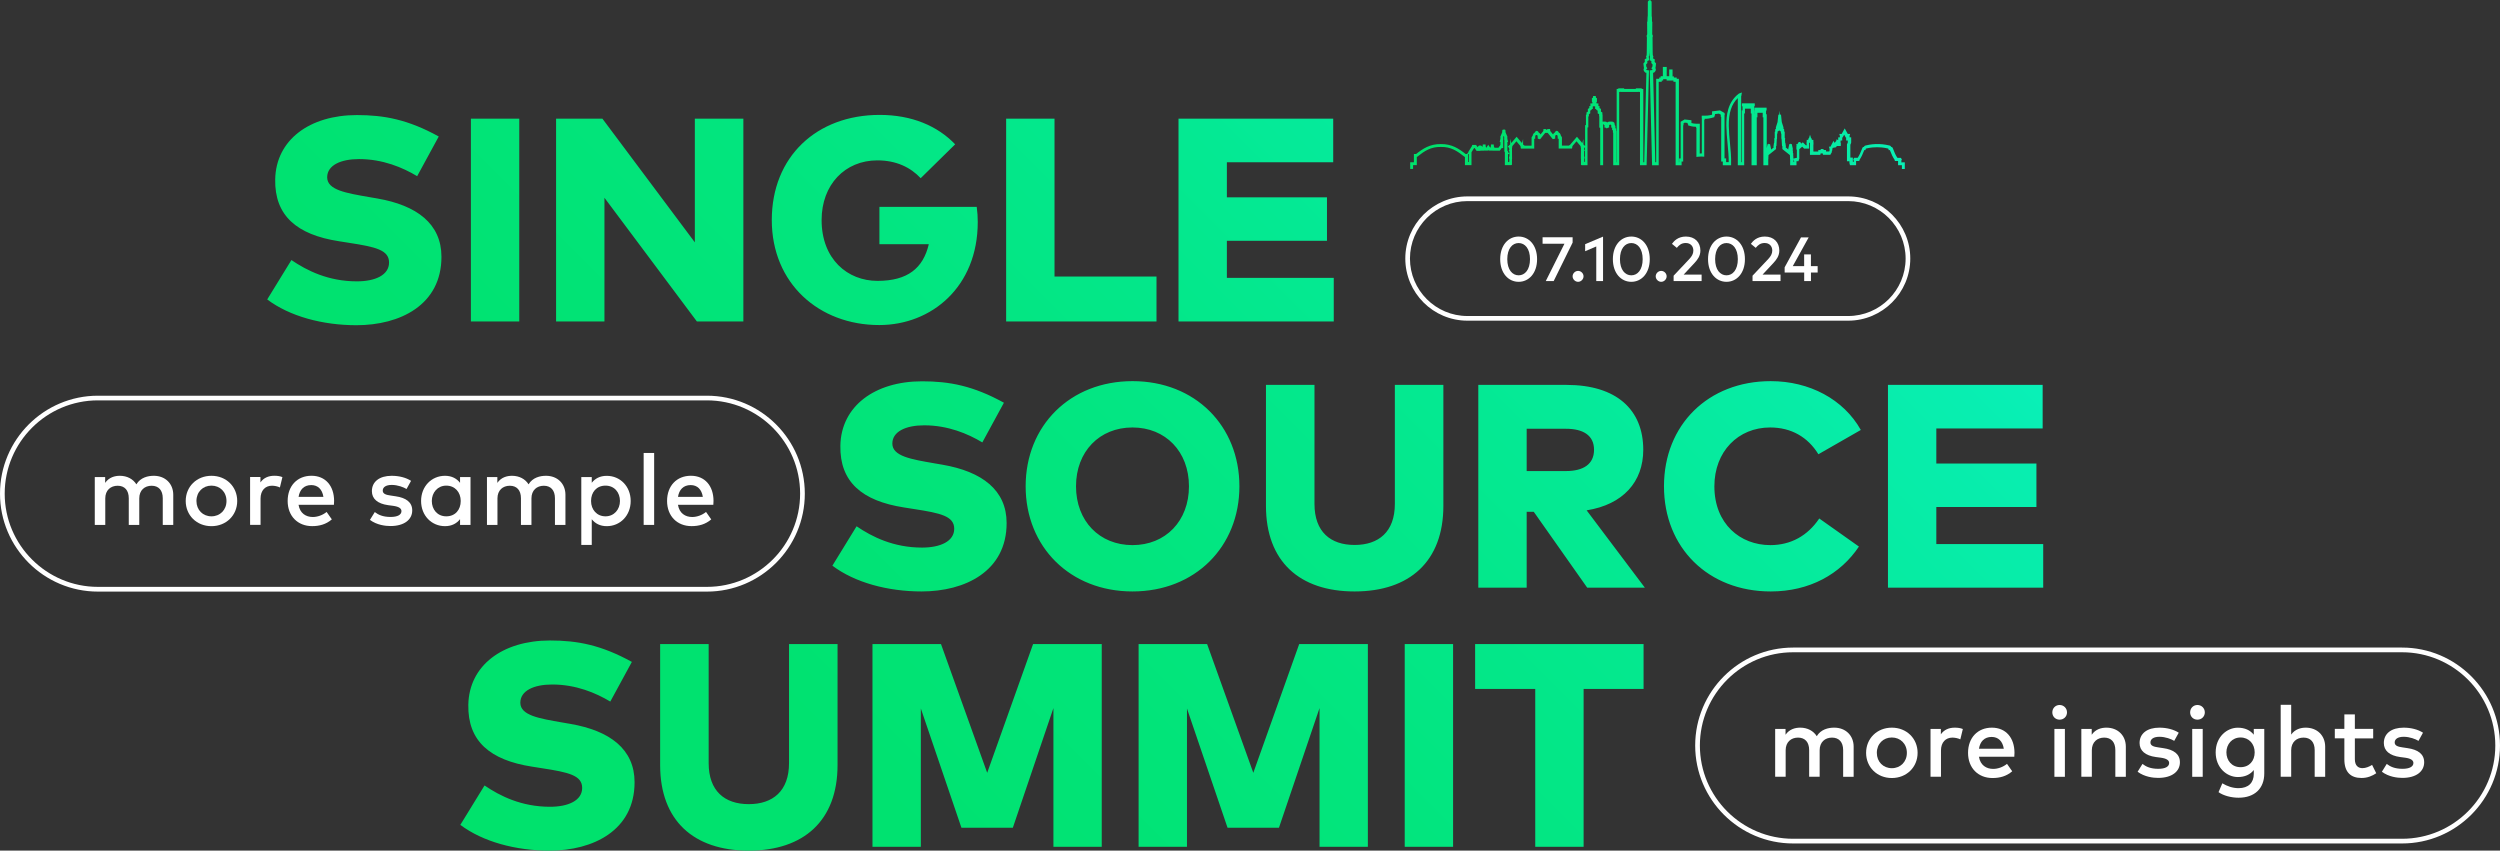 <svg xmlns="http://www.w3.org/2000/svg" xmlns:xlink="http://www.w3.org/1999/xlink" id="Layer_2" viewBox="0 0 638.35 217.19"><rect x="0" y="0" width="638.35" height="217.19" fill="#333333" stroke="none"/><defs><style>.cls-1{fill:url(#New_Gradient_Swatch_copy_2-2);}.cls-1,.cls-2,.cls-3{stroke-width:0px;}.cls-2{fill:url(#New_Gradient_Swatch_copy_2);}.cls-3{fill:#fff;}</style><linearGradient id="New_Gradient_Swatch_copy_2" x1="148.88" y1="241.94" x2="407.05" y2="-16.24" gradientUnits="userSpaceOnUse"><stop offset="0" stop-color="#00e26c"></stop><stop offset=".22" stop-color="#00e270"></stop><stop offset=".46" stop-color="#02e57d"></stop><stop offset=".7" stop-color="#04e992"></stop><stop offset=".95" stop-color="#08eeb0"></stop><stop offset="1" stop-color="#09f0b8"></stop></linearGradient><linearGradient id="New_Gradient_Swatch_copy_2-2" x1="360.13" y1="21.53" x2="486.48" y2="21.53" xlink:href="#New_Gradient_Swatch_copy_2"></linearGradient></defs><g id="Layer_1-2"><path class="cls-3" d="M613.34,215.37h-155.48c-13.79,0-25.01-11.22-25.01-25.01s11.22-25.01,25.01-25.01h155.48c13.79,0,25.01,11.22,25.01,25.01s-11.22,25.01-25.01,25.01ZM457.86,166.55c-13.13,0-23.81,10.68-23.81,23.81s10.68,23.81,23.81,23.81h155.48c13.13,0,23.81-10.68,23.81-23.81s-10.68-23.81-23.81-23.81h-155.48Z"></path><path class="cls-3" d="M473.31,190.66v7.68h-2.68v-6.8c0-2.05-1.06-3.2-2.84-3.2s-3.16,1.14-3.16,3.23v6.77h-2.68v-6.8c0-2.05-1.06-3.2-2.84-3.2s-3.16,1.14-3.16,3.23v6.77h-2.68v-12.22h2.65v1.49c.98-1.44,2.5-1.81,3.75-1.81,1.86,0,3.38.83,4.22,2.18,1.06-1.75,2.95-2.18,4.46-2.18,2.91,0,4.96,2,4.96,4.86Z"></path><path class="cls-3" d="M489.64,192.23c0,3.66-2.81,6.43-6.58,6.43s-6.57-2.77-6.57-6.43,2.79-6.43,6.57-6.43,6.58,2.77,6.58,6.43ZM479.23,192.23c0,2.31,1.65,3.92,3.83,3.92s3.84-1.61,3.84-3.92-1.66-3.92-3.84-3.92-3.83,1.61-3.83,3.92Z"></path><path class="cls-3" d="M501.19,186.15l-.64,2.64c-.56-.29-1.38-.45-2.03-.45-1.7,0-2.91,1.2-2.91,3.28v6.72h-2.67v-12.22h2.64v1.38c.8-1.16,2.05-1.7,3.55-1.7.82,0,1.44.1,2.05.34Z"></path><path class="cls-3" d="M514.38,192.22c0,.34-.03.69-.05,1h-9.03c.36,2.19,1.9,3.11,3.64,3.11,1.22,0,2.53-.48,3.53-1.29l1.33,1.9c-1.49,1.28-3.18,1.72-5.03,1.72-3.66,0-6.25-2.55-6.25-6.43s2.49-6.43,6.08-6.43,5.77,2.6,5.78,6.42ZM505.31,191.18h6.34c-.29-1.9-1.4-3.01-3.1-3.01-1.9,0-2.96,1.22-3.24,3.01Z"></path><path class="cls-3" d="M527.79,181.9c0,1.06-.83,1.86-1.89,1.86s-1.86-.8-1.86-1.86.8-1.89,1.86-1.89,1.89.83,1.89,1.89ZM527.25,198.34h-2.68v-12.22h2.68v12.22Z"></path><path class="cls-3" d="M542.81,190.66v7.68h-2.68v-6.8c0-2.05-1.06-3.2-2.84-3.2s-3.16,1.14-3.16,3.23v6.77h-2.68v-12.22h2.65v1.49c.98-1.44,2.5-1.81,3.75-1.81,2.91,0,4.96,2,4.96,4.86Z"></path><path class="cls-3" d="M555.18,189.18c-.74-.46-2.26-1.05-3.78-1.05s-2.31.59-2.31,1.45.89,1.1,2.02,1.26l1.26.19c2.67.38,4.25,1.52,4.25,3.61,0,2.35-2.04,3.99-5.56,3.99-1.26,0-3.46-.24-5.24-1.57l1.24-2c.88.68,2.04,1.25,4.03,1.25,1.82,0,2.78-.57,2.78-1.49,0-.69-.66-1.15-2.12-1.35l-1.28-.17c-2.7-.37-4.15-1.62-4.15-3.58,0-2.42,1.94-3.92,5.05-3.92,1.91,0,3.69.47,4.95,1.29l-1.15,2.08Z"></path><path class="cls-3" d="M562.98,181.9c0,1.06-.83,1.86-1.89,1.86s-1.86-.8-1.86-1.86.8-1.89,1.86-1.89,1.89.83,1.89,1.89ZM562.44,198.34h-2.68v-12.22h2.68v12.22Z"></path><path class="cls-3" d="M575.48,187.59v-1.47h2.68v11.37c0,3.84-2.47,6.2-6.56,6.2-1.82,0-3.83-.5-5.12-1.42l.97-2.26c1.24.75,2.65,1.24,4.15,1.24,2.5,0,3.88-1.38,3.88-3.65v-.98c-.92,1.17-2.3,1.79-4.07,1.79-2.79,0-5.66-2.35-5.66-6.3s2.87-6.3,5.66-6.3c1.77,0,3.15.63,4.07,1.79ZM568.49,192.1c0,2.05,1.35,3.79,3.61,3.79s3.61-1.65,3.61-3.79-1.45-3.79-3.61-3.79-3.61,1.72-3.61,3.79Z"></path><path class="cls-3" d="M585.03,187.57c.98-1.4,2.49-1.77,3.72-1.77,2.91,0,4.96,2,4.96,4.86v7.68h-2.68v-6.8c0-2.05-1.06-3.2-2.84-3.2s-3.16,1.14-3.16,3.23v6.77h-2.68v-18.37h2.68v7.6Z"></path><path class="cls-3" d="M605.97,188.54h-4.68v5.32c0,1.65.87,2.28,1.94,2.28.83,0,1.73-.37,2.46-.83l1.06,2.13c-.98.66-2.22,1.21-3.75,1.21-2.77,0-4.39-1.49-4.39-4.75v-5.37h-2.44v-2.42h2.44v-3.7h2.68v3.7h4.68v2.42Z"></path><path class="cls-3" d="M617.55,189.18c-.74-.46-2.26-1.05-3.78-1.05s-2.31.59-2.31,1.45.89,1.1,2.02,1.26l1.26.19c2.67.38,4.25,1.52,4.25,3.61,0,2.35-2.04,3.99-5.56,3.99-1.26,0-3.46-.24-5.24-1.57l1.24-2c.88.68,2.04,1.25,4.03,1.25,1.82,0,2.78-.57,2.78-1.49,0-.69-.66-1.15-2.12-1.35l-1.28-.17c-2.7-.37-4.15-1.62-4.15-3.58,0-2.42,1.94-3.92,5.05-3.92,1.91,0,3.69.47,4.95,1.29l-1.15,2.08Z"></path><path class="cls-2" d="M106.51,44.98c-3.7-2.22-8.77-4.36-14.83-4.36-4.7,0-8.14,1.59-8.14,4.66,0,3.25,4.92,4.03,10.65,5.03l2.15.37c10.06,1.74,16.38,6.44,16.38,14.9,0,12.32-10.61,17.46-21.71,17.46-8.62,0-17.05-2.26-22.78-6.58l6.18-10.06c3.96,2.7,9.43,5.44,16.72,5.44,4.66,0,8.21-1.59,8.21-4.81s-3.48-3.99-10.24-5.03l-2.59-.41c-10.65-1.66-16.42-6.47-16.24-15.79.18-10.06,8.77-16.42,20.86-16.42,6.99,0,13.06,1.15,20.9,5.47l-5.51,10.13ZM132.59,82.08h-12.35V30.3h12.35v51.78ZM189.81,82.08h-11.87l-23.6-31.58v31.58h-12.35V30.3h11.83l23.6,31.58v-31.58h12.39v51.78ZM243.89,36.85l-8.8,8.65c-2.59-2.77-6.25-4.55-11.06-4.55-8.28,0-14.24,6.21-14.24,15.24,0,9.95,6.58,15.53,14.28,15.53s11.65-3.25,13.09-9.36h-12.61v-9.54h24.85c.19,1.37.26,2.63.26,3.88,0,16.57-11.83,26.3-25.15,26.3-15.42,0-27.44-10.65-27.44-26.81s11.43-26.85,27.55-26.85c8.21,0,14.76,2.81,19.27,7.51ZM295.3,82.08h-38.39V30.3h12.35v40.31h26.04v11.47ZM340.57,82.08h-39.65V30.3h39.5v11.13h-27.15v8.95h25.56v11.1h-25.56v9.47h27.29v11.13ZM155.83,179.14c-3.7-2.22-8.76-4.36-14.83-4.36-4.7,0-8.14,1.59-8.14,4.66,0,3.25,4.92,4.03,10.65,5.03l2.14.37c10.06,1.74,16.38,6.44,16.38,14.9,0,12.32-10.61,17.46-21.71,17.46-8.62,0-17.05-2.26-22.78-6.58l6.18-10.06c3.96,2.7,9.43,5.44,16.72,5.44,4.66,0,8.21-1.59,8.21-4.81s-3.48-3.99-10.24-5.03l-2.59-.41c-10.65-1.66-16.42-6.47-16.24-15.79.19-10.06,8.76-16.42,20.86-16.42,6.99,0,13.06,1.15,20.9,5.47l-5.51,10.13ZM213.86,195.34c0,14.16-8.58,21.86-22.67,21.86s-22.63-7.69-22.63-21.86v-30.88h12.39v30.4c0,7.1,4.07,10.47,10.24,10.47s10.28-3.37,10.28-10.47v-30.4h12.39v30.88ZM281.33,216.23h-12.35v-35.43l-10.36,30.55h-13.13l-10.36-30.44v35.32h-12.35v-51.78h17.49l11.8,32.88,11.72-32.88h17.53v51.78ZM349.28,216.23h-12.35v-35.43l-10.36,30.55h-13.13l-10.36-30.44v35.32h-12.35v-51.78h17.49l11.8,32.88,11.72-32.88h17.53v51.78ZM371.03,216.23h-12.35v-51.78h12.35v51.78ZM419.67,175.92h-15.31v40.31h-12.35v-40.31h-15.35v-11.46h43.01v11.46ZM250.82,112.96c-3.7-2.22-8.77-4.36-14.83-4.36-4.7,0-8.14,1.59-8.14,4.66,0,3.25,4.92,4.03,10.65,5.03l2.15.37c10.06,1.74,16.38,6.44,16.38,14.9,0,12.32-10.61,17.46-21.71,17.46-8.62,0-17.05-2.26-22.78-6.58l6.18-10.06c3.96,2.7,9.43,5.44,16.72,5.44,4.66,0,8.21-1.59,8.21-4.81s-3.48-3.99-10.24-5.03l-2.59-.41c-10.65-1.66-16.42-6.47-16.24-15.79.19-10.06,8.77-16.42,20.86-16.42,6.99,0,13.06,1.15,20.9,5.47l-5.51,10.13ZM316.47,124.17c0,15.46-11.32,26.85-27.29,26.85s-27.29-11.39-27.29-26.85,11.32-26.85,27.29-26.85,27.29,11.39,27.29,26.85ZM274.75,124.17c0,8.88,5.99,15.02,14.42,15.02s14.42-6.14,14.42-15.02-5.99-15.02-14.42-15.02-14.42,6.14-14.42,15.02ZM368.55,129.16c0,14.16-8.58,21.86-22.67,21.86s-22.63-7.69-22.63-21.86v-30.88h12.39v30.4c0,7.1,4.07,10.47,10.24,10.47s10.28-3.37,10.28-10.47v-30.4h12.39v30.88ZM399.99,98.28c12.8,0,19.6,6.36,19.6,16.57,0,8.21-5.18,13.98-14.46,15.46l14.87,19.75h-14.72l-13.65-19.38h-1.81v19.38h-12.35v-51.78h22.52ZM389.82,109.48v10.8h10.02c4.44,0,7.18-1.74,7.18-5.44s-2.81-5.36-7.18-5.36h-10.02ZM475.15,109.78l-10.84,6.21c-2.7-4.4-6.95-6.84-12.32-6.84-8.17,0-14.24,6.14-14.24,15.02,0,9.62,6.62,15.02,14.28,15.02,5.25,0,9.54-2.4,12.5-6.8l10.13,7.17c-4.73,7.06-12.61,11.46-22.52,11.46-15.98,0-27.26-11.17-27.26-26.85s11.28-26.85,27.26-26.85c9.87,0,18.6,4.62,23,12.46ZM521.72,150.06h-39.65v-51.78h39.5v11.13h-27.15v8.95h25.56v11.1h-25.56v9.47h27.29v11.13Z"></path><path class="cls-3" d="M180.49,151.06H25.01c-13.79,0-25.01-11.22-25.01-25.01s11.22-25.01,25.01-25.01h155.48c13.79,0,25.01,11.22,25.01,25.01s-11.22,25.01-25.01,25.01ZM25.01,102.23c-13.13,0-23.81,10.68-23.81,23.81s10.68,23.81,23.81,23.81h155.48c13.13,0,23.81-10.68,23.81-23.81s-10.68-23.81-23.81-23.81H25.01Z"></path><path class="cls-3" d="M44.24,126.35v7.68h-2.68v-6.8c0-2.05-1.06-3.2-2.84-3.2s-3.16,1.14-3.16,3.23v6.77h-2.68v-6.8c0-2.05-1.06-3.2-2.84-3.2s-3.16,1.14-3.16,3.23v6.77h-2.68v-12.22h2.65v1.49c.98-1.44,2.5-1.81,3.75-1.81,1.86,0,3.38.83,4.22,2.18,1.06-1.75,2.95-2.18,4.46-2.18,2.91,0,4.96,2,4.96,4.86Z"></path><path class="cls-3" d="M60.57,127.92c0,3.66-2.81,6.43-6.58,6.43s-6.57-2.77-6.57-6.43,2.79-6.43,6.57-6.43,6.58,2.77,6.58,6.43ZM50.16,127.92c0,2.31,1.65,3.92,3.83,3.92s3.84-1.61,3.84-3.92-1.66-3.92-3.84-3.92-3.83,1.61-3.83,3.92Z"></path><path class="cls-3" d="M72.11,121.83l-.64,2.64c-.56-.29-1.38-.45-2.03-.45-1.7,0-2.91,1.2-2.91,3.28v6.72h-2.67v-12.22h2.64v1.38c.8-1.16,2.05-1.7,3.55-1.7.82,0,1.44.1,2.05.34Z"></path><path class="cls-3" d="M85.31,127.9c0,.34-.03.69-.05,1h-9.03c.36,2.19,1.9,3.11,3.64,3.11,1.22,0,2.53-.48,3.53-1.29l1.33,1.9c-1.49,1.28-3.18,1.72-5.03,1.72-3.66,0-6.25-2.55-6.25-6.43s2.49-6.43,6.08-6.43,5.77,2.6,5.78,6.42ZM76.24,126.87h6.34c-.29-1.9-1.4-3.01-3.1-3.01-1.9,0-2.96,1.22-3.24,3.01Z"></path><path class="cls-3" d="M103.82,124.87c-.74-.46-2.26-1.05-3.78-1.05s-2.31.59-2.31,1.45.89,1.1,2.02,1.26l1.26.19c2.67.38,4.25,1.52,4.25,3.61,0,2.35-2.04,3.99-5.56,3.99-1.26,0-3.46-.24-5.24-1.57l1.24-2c.88.68,2.04,1.25,4.03,1.25,1.82,0,2.78-.57,2.78-1.49,0-.69-.66-1.15-2.12-1.35l-1.28-.17c-2.7-.37-4.15-1.62-4.15-3.58,0-2.42,1.94-3.92,5.05-3.92,1.91,0,3.69.47,4.95,1.29l-1.15,2.08Z"></path><path class="cls-3" d="M120.14,134.03h-2.67v-1.47c-.84,1.08-2.1,1.79-3.84,1.79-3.42,0-6.11-2.69-6.11-6.43s2.69-6.43,6.11-6.43c1.73,0,3,.71,3.84,1.8v-1.48h2.67v12.22ZM110.26,127.92c0,2.14,1.39,3.92,3.69,3.92s3.69-1.68,3.69-3.92-1.48-3.92-3.69-3.92-3.69,1.77-3.69,3.92Z"></path><path class="cls-3" d="M144.38,126.35v7.68h-2.68v-6.8c0-2.05-1.06-3.2-2.84-3.2s-3.16,1.14-3.16,3.23v6.77h-2.68v-6.8c0-2.05-1.06-3.2-2.84-3.2s-3.16,1.14-3.16,3.23v6.77h-2.68v-12.22h2.65v1.49c.98-1.44,2.5-1.81,3.75-1.81,1.86,0,3.38.83,4.22,2.18,1.06-1.75,2.95-2.18,4.46-2.18,2.91,0,4.96,2,4.96,4.86Z"></path><path class="cls-3" d="M161.04,127.92c0,3.74-2.69,6.43-6.11,6.43-1.73,0-2.98-.7-3.83-1.77v6.56h-2.67v-17.32h2.67v1.45c.84-1.07,2.09-1.77,3.83-1.77,3.42,0,6.11,2.69,6.11,6.43ZM150.92,127.92c0,2.23,1.48,3.92,3.69,3.92s3.69-1.77,3.69-3.92-1.39-3.92-3.69-3.92-3.69,1.68-3.69,3.92Z"></path><path class="cls-3" d="M167.03,134.03h-2.68v-18.37h2.68v18.37Z"></path><path class="cls-3" d="M182.19,127.9c0,.34-.03.69-.05,1h-9.03c.36,2.19,1.9,3.11,3.64,3.11,1.22,0,2.53-.48,3.53-1.29l1.33,1.9c-1.49,1.28-3.18,1.72-5.03,1.72-3.66,0-6.25-2.55-6.25-6.43s2.49-6.43,6.08-6.43,5.77,2.6,5.78,6.42ZM173.12,126.87h6.34c-.29-1.9-1.4-3.01-3.1-3.01-1.9,0-2.96,1.22-3.24,3.01Z"></path><path class="cls-3" d="M392.48,66.18c0,3.61-2.12,5.78-4.71,5.78s-4.71-2.17-4.71-5.78,2.11-5.78,4.71-5.78,4.71,2.16,4.71,5.78ZM384.87,66.18c0,2.7,1.3,4.12,2.9,4.12s2.9-1.42,2.9-4.12-1.29-4.12-2.9-4.12-2.9,1.42-2.9,4.12Z"></path><path class="cls-3" d="M401.55,61.95l-4.83,9.81h-2.02l4.77-9.53h-5.59v-1.64h7.67v1.36Z"></path><path class="cls-3" d="M404.34,70.56c0,.75-.65,1.4-1.39,1.4s-1.4-.65-1.4-1.4.65-1.39,1.4-1.39,1.39.64,1.39,1.39Z"></path><path class="cls-3" d="M409.32,71.76h-1.73v-8.83l-2.84,1.22v-1.8l4.57-1.93v11.34Z"></path><path class="cls-3" d="M421.25,66.18c0,3.61-2.12,5.78-4.71,5.78s-4.71-2.17-4.71-5.78,2.11-5.78,4.71-5.78,4.71,2.16,4.71,5.78ZM413.64,66.18c0,2.7,1.3,4.12,2.9,4.12s2.9-1.42,2.9-4.12-1.29-4.12-2.9-4.12-2.9,1.42-2.9,4.12Z"></path><path class="cls-3" d="M425.56,70.56c0,.75-.65,1.4-1.39,1.4s-1.4-.65-1.4-1.4.65-1.39,1.4-1.39,1.39.64,1.39,1.39Z"></path><path class="cls-3" d="M426.91,62.27c.53-.73,1.55-1.87,3.57-1.87,2.31,0,3.7,1.49,3.7,3.59,0,1.4-.8,2.39-1.48,3.13l-2.8,3h4.59v1.64h-7.15v-1.36l4.04-4.29c.62-.67,1-1.33,1-2.13,0-1.12-.73-1.93-1.94-1.93-1.13,0-1.73.57-2.28,1.24l-1.24-1.02Z"></path><path class="cls-3" d="M445.55,66.18c0,3.61-2.12,5.78-4.71,5.78s-4.71-2.17-4.71-5.78,2.11-5.78,4.71-5.78,4.71,2.16,4.71,5.78ZM437.94,66.18c0,2.7,1.3,4.12,2.9,4.12s2.9-1.42,2.9-4.12-1.29-4.12-2.9-4.12-2.9,1.42-2.9,4.12Z"></path><path class="cls-3" d="M447.06,62.27c.53-.73,1.55-1.87,3.57-1.87,2.31,0,3.7,1.49,3.7,3.59,0,1.4-.8,2.39-1.48,3.13l-2.8,3h4.59v1.64h-7.15v-1.36l4.04-4.29c.62-.67,1-1.33,1-2.13,0-1.12-.73-1.93-1.94-1.93-1.13,0-1.73.57-2.28,1.24l-1.24-1.02Z"></path><path class="cls-3" d="M462.41,67.95h1.71v1.64h-1.71v2.17h-1.73v-2.17h-4.99v-1.33l4.18-7.65h1.96l-4.06,7.34h2.9v-3h1.73v3Z"></path><path class="cls-3" d="M471.91,81.88h-97.22c-8.75,0-15.86-7.12-15.86-15.87s7.12-15.86,15.86-15.86h97.22c8.75,0,15.86,7.12,15.86,15.86s-7.12,15.87-15.86,15.87ZM374.69,51.35c-8.09,0-14.67,6.58-14.67,14.67s6.58,14.67,14.67,14.67h97.22c8.09,0,14.67-6.58,14.67-14.67s-6.58-14.67-14.67-14.67h-97.22Z"></path><path class="cls-1" d="M485.5,41.38v-.44l.12-.21-.24-.42h-.89c-.4-.56-.82-1.46-1.21-2.54l-.06-.1c-.04-.06-.09-.09-.14-.11-.03-.02-.06-.02-.07-.02h-.05s-.03-.02-.05-.02c0,0-.01-.02-.02-.03-.03-.05-.07-.1-.11-.15-.03-.03-.05-.06-.09-.09-.03-.02-.09-.07-.2-.09-1.34-.33-2.35-.38-3.08-.38s-1.74.04-3.08.38c-.11.01-.17.07-.2.09-.04.03-.07.06-.09.09-.04.04-.07.1-.11.15,0,0-.01.02-.02.03-.02,0-.04,0-.05,0-.02,0-.04,0-.05,0l-.06.02c-.06.02-.11.06-.15.11l-.05.07v.04c-.4,1.07-.82,1.97-1.22,2.54h-.89l-.24.42.12.21v.44h-.12v-.05l-.1-.06v-1.02h-.63v-3.31l.09-.15.12-.38v-1.34s-.41,0-.41,0v-.37l.14-.49h-.6l-.78-1.41-.78,1.41h-.6l.14.49v.37h-.42v.69l-.47-.16-.03.46h-.11v.14h-.13v.13h-.11v.12h-.11l-.24-.48-.78,1.49h-.39l.17.62-.02.02v.44l-.08.14h-.81v-.37h-.62l-.03-.26h-.7l-.03.28h-.6v.37h-1.25v-1.79l.03-.03v-.39l-.03-.25v-.51h-.32l-.11-.1v-.29h-.14l-.29-.93-.28.93h-.14v.29l-.11.1h-.32v.51h-.03v.63l.05.05v.18h-.25l-.76-.76-.41.35s0,0,0,0c-.02-.05-.04-.11-.06-.15-.01-.03-.02-.05-.04-.07,0-.01-.02-.03-.03-.04l-.05-.06c-.13-.14-.38-.13-.5-.02-.03.02-.04.04-.05.05l-.03.05s-.02.04-.04.07c-.02.04-.05.09-.08.14l-.08.16h-.31l.1.38h-.06v.8c0,.14.06.24.12.31v1.97l-.03.05h-.14l-.71.18-.02-.13v-.42l-.03-.22v-.59l-.08-.07v-.57s-.05-.05-.05-.05v-.3l.04-.1-.28-1.27h-.26l-.05-.22-.05.22h-.26l-.28,1.27.03.07v.06s-.68-.55-.68-.55v-.12l.06-.06-.14-.96h-.05l-.05-.81c.02-.06.03-.12.04-.17l.04-.03-.06-.13s-.02-.05-.04-.08c0-.02-.03-.06-.05-.1v-1.54s-.14-.05-.14-.05v-.56l-.2-.2v-.09s0-.03.01-.04c.02-.05.03-.11,0-.21l-.42-1.31-.2-1.89h-.22l-.12-.99-.1.99h-.24l-.2,1.89-.42,1.32c-.03.1-.01.16,0,.2,0,.02,0,.03.02.06v.09l-.2.2v.56l-.12.05v1.54s-.05.08-.06.1h0s-.03.05-.04.08l-.07.14.04.03s.01.1.04.16l-.05.81h-.05l-.14.97.06.06v.12l-.69.55.04-.13-.28-1.27h-.26l-.05-.22-.05.22h-.26l-.22,1.01v-8.65h-.17v-.94h.14v-.74h-3.11v.7h-.07v-1.06h.15v-.75h-3.28v.75h.15v1.06h-.19v13.22h-.15v-16.86l.05-.08.13-.86-.73.27-.08.05c-2.85,2.2-3.18,5.53-3.15,8.19.02,1.46.16,3,.3,4.48.15,1.6.31,3.26.3,4.8h-.66v-.95h-.41v-11.19s.17-.04.17-.04l-.15-.09v-.27l-1.18-.67-2.02.24v.86c-.96.26-1.62.26-2.27.25h-.37s0,.54,0,.54l.02.2v8.89s-.05,0-.07,0c-.15,0-.31.02-.46.03l.02-7.6h-.37c-.51,0-1.03.01-1.77-.19v-.71s-1.74-.2-1.74-.2l-1.01.58v.27l-.12.07.12.03v9.02s-.39,0-.39,0v.95h-.06v-21.3h-.56v-.32h-.72v-.29h-.34v-1.77h-.86v1.71h-.63v-2.35h-.99v2.35h-.56v.35h-.37v.32h-.77v21.3h-.23l-.56-22.84.16-.02.1-.03.06-.05c.36-.32.4-.61.38-.8-.02-.13-.07-.24-.13-.33l.06-.09.13-1.06-.36-.4.02-.66-.44-.23.09-.51-.14-.31-.03-.62-.04-3.9.09-.41-.17-.42.02-3.12-.08-.17-.02-1.11-.06-.19-.02-3.73-.29-.36h-.38l-.29.36-.02,3.73-.04.11-.04,1.19-.08.17.02,3.12-.17.42.09.41-.04,3.89-.03.63-.14.31.09.41v.1s-.44.23-.44.23l.02.67-.36.4.13,1.06.06.09c-.06.09-.11.2-.13.33-.03.19.02.48.41.82l.06.05.24.03-.56,22.84h-.23v-18.72h-.4v-.15h-1.51v.15h-2.98v-.15h-1.51v.15h-.4v18.72h-.06v-7.99l-.07-.04v-.56l-.19-.11v-.59l-.12-.07v-.24h-.11v-.47l-.15-.04v-.08l-.11-.03-.02-.07-.33-.09h-.71s-.4.09-.4.09l-.02.07-.11.03v.08h-.02s-.02-.08-.02-.08l-.11-.03-.02-.07-.33-.09h-.7v-1.78l-.05-.03v-.53l-.36-.2v-.7l-.37-.21v-.51h-.28v-.68h-.5v-.37l.12-.03v-.97h-.14v-.02l-.1-.06-.07-.45h-.66s-.07.45-.07.45l-.11.06v.02h-.14v.97l.12.03v.37h-.5v.68h-.28v.51l-.37.21v.7l-.35.2v.53l-.14.08v2.6l-.21.06v5.28h-.16l.05-.18-.18-.05-.15-.18v-1.35l-.28,1.03-1.37-1.61-1.8,2.11-.19.05.03.1h-1.87v-2.12s-.04-.05-.04-.05c0-.02-.02-.03-.03-.05l.03-.03-.21-.21v-.02c-.03-.16-.08-.38-.21-.57-.09-.12-.21-.23-.36-.3l-.16-.29-.33-.16-.33.16-.16.27v.02c-.15.07-.27.18-.36.3-.05.06-.08.13-.11.2l-.72-.89-.04-.51-.73.03-.03.21-.16.02-.03-.22-.73-.03-.04.51-.72.89c-.03-.07-.06-.13-.11-.2-.09-.12-.21-.23-.36-.3l-.16-.29-.33-.16-.33.16-.16.27v.02c-.15.07-.27.18-.36.3-.14.19-.18.41-.21.57l-.21.23.03.03s-.03.05-.05.08l-.03.05v2.09h-1.87l.03-.1-.18-.05-.15-.18v-1.36l-.28,1.03-1.37-1.61-1.36,1.6-.28-1.09v1.42l-.15.18-.18.05.05.18h-.34l.37.64.03.37-.17.1.19.32v.58l-.3-.37v-.14s-.22-.34-.22-.34v-2.14l.18-.05-.17-.7v-.2s-.05-.03-.05-.03v-.15l.08-.16-.5-1.18-.05-.64-.31-.12-.46.12-.05.64-.5,1.18.08.16v.15l-.04.03v.14l-.17.76.18.05v.75l-.5.7h-1.01s-.15-.37-.15-.37l-.04-.47h-.71l-.03.49-.13.35h-.03l-.5-.77-.5.77h-.03l-.13-.35-.03-.49h-.71l-.04.47-.05.14-.33-.33h-.55l-.38.38-.37-.55h-.97s-.08.3-.08.3l-.88,1.42-.04.08v.11s-.34.41-.34.41h-.36c-1.73-1.37-3.53-2.57-6.31-2.53-2.78-.04-4.59,1.16-6.32,2.53h-.57v2.12h-.95v1.69h.74v-.96h.95v-2.12h.09l.1-.08c1.72-1.37,3.36-2.51,5.96-2.45,2.59-.05,4.22,1.08,5.95,2.45l.1.08h.09v2.12h1.68v-3.3h0s.66-1.06.66-1.06h.15l.18.27-.04.04h.07l.27.41h.97v-.06h.93l.03-.06.02.05h.94l.09-.15.09.15h.94l.02-.05.02.06h1.89s.48-.66.48-.66h.38v-2.07s.03-.03.03-.03v-.75s.11-.29.11-.29l.12.29v.75s.04.03.04.03v2.9s.13.23.13.23v3.3s1.67,0,1.67,0v-.07h.14v-1.48h.03l-.02-2.87v-.11s.12-.04.12-.04l-.07-.25,1.08-1.27,1.08,1.27-.07.26.13.04v.29h3.41v-2.48l.25-.06v-.48s.04-.25.04-.25h0s.03-.07.04-.09c.03-.04.07-.08.2-.11h.04s.04,0,.04,0c.12.03.17.07.2.11.02.02.03.05.04.09l-.02.02.06.23v.48l.59.16.04-.07h.03s1.26-1.56,1.26-1.56h.63l1.26,1.56h.02s.03.05.03.05l.6-.15v-.47s.04-.26.04-.26h0s.03-.07.04-.09c.03-.04.07-.08.2-.11h.04s.04,0,.04,0c.13.03.17.07.2.11.02.02.03.05.04.09l-.02.02.06.23v.48l.25.06v2.48h3.41v-.29l.13-.04-.07-.25,1.08-1.27,1.08,1.27-.07.25.13.04-.03,2.74.03.25v1.48h.14v.07h1.53v-9.62l.21-.06v-2.74l.14-.08v-.53l.35-.2v-.7l.37-.21v-.2h.28v-.68h.6v.68h.28v.2l.37.21v.7l.36.2v.53l.05.03v2.87l.23.06v9.54h.75v-10.25h-.04v-.15h.23s0,.11,0,.11l.15.04v.65h.23l.37.21.37-.21h.23v-.64l.15-.04v-.11h.23s0,.11,0,.11l.15.04v.65h.23v.59s.2.11.2.11v.56l.07.04v8.3h1.53v-18.72h.4v-.15h.03v.15h4.45v-.15h.03v.15h.4v18.72h1.69l.6-24.22-.66-.09s-.06-.07-.06-.07c0-.02.03-.06.12-.16l.19-.21-.26-.41-.07-.56.34-.37-.02-.5.45-.23-.04-.63-.05-.23.08-.17.06-.83v-1.3s.03,1.31.03,1.31l.04.73.1.26-.05.26-.03.6.45.23-.02.5.34.37-.07.56-.26.41.19.21c.09.1.12.14.12.14h0s-.02.03-.06.09l-.66.09.59,23.98v.24h1.7v-21.3h.77v-.32h.37v-.35h.88v.35h1.74v.32h.56v21.3h1.53v-.95h.4v-9.26h.09v-.49l.33-.19.74.09-.04.28.14.04v.3l.26.08c.74.23,1.29.28,1.76.29v.21h.1v7.48l.41-.05c.23-.03.47-.05.79-.06.14,0,.27.01.41.02l.39.03v-9.42h.12v-.25c.6,0,1.28-.07,2.22-.36l.26-.08v-.37l.17-.04-.04-.36,1.02-.12.47.26v.57h.11v11.4h.41v.95h2.12v-.36c.05-1.7-.12-3.52-.29-5.27-.14-1.46-.28-2.98-.3-4.4-.04-3.33.68-5.56,2.3-7.11v17.14h1.63v-13.22h.19v-1.23h1.5v1.23h.19v13.22h1.33v-12.24h.17v-1.15h1.35v1.15h.17v12.24h1.25v-1.49l.03-.16v-.46s.03-.18.03-.18v-.3s1.93-1.54,1.93-1.54v-.76h.09l.1-1.74h0s0-.02,0-.02l.06-.13.02-1.23s.01-.01.02-.02c.03-.03.1-.11.1-.26v-.33l.1-.06.03.12.02-.15.25-.15.02-.19.02.19.25.15.02.15.03-.13.1.06v.33c0,.15.08.23.1.26,0,0,.01.01.02.02v1.14l.07.23s0,0,0,.01h0s.1,1.75.1,1.75h.09v.76l1.93,1.54v.26l.03.22v.42l.03.21v1.49h1.62v-1.05h.52l.12-.45.08-.14v-2.47l.74-.64.49.49h1.29l-.02-1.4.08-.14.03-.03.11.17v3h2.64l.1-.37h.28l.22-.02.1.37h1.86l.39-.68v-.33l.12-.12v-.4l.16-.3.03.06.28-.08h.39v-.13h.15v-.15h.12v-.12h1.03s.02-.66.02-.66l-.07-.26v-.47h.42v-.77h.1l.4-.73.4.73h.1v.77h.42v.47l-.05.19-.16.27v4.36h.63v.6l.1.05v.36h1.6v-1.07h.8l.09-.33c.41-.58.82-1.43,1.21-2.47l.29.03.06-.29s.04-.06.06-.1c0,0,0-.01.01-.02,1.23-.3,2.16-.34,2.84-.34s1.61.04,2.84.34c0,0,0,.01.01.02.02.03.04.07.06.1l.06.29.29-.03c.39,1.05.8,1.9,1.21,2.47l.09.33h.8v1.07h.98v.96h.74v-1.69h-.98ZM457.96,40.61l.15.55v.22h-.15v-.77ZM453.71,32.67h0s0,0,0,0ZM448.08,28.19h.02v.94h-.02v-.94ZM404.5,38.22v-.33l.22-.36v3.85h-.06v-.07h-.14v-.8l.13-.13-.15-.56v-1.18s.18-.32.18-.32l-.17-.1ZM385.04,39.38l.38-.1v.55l-.16.56.13.13v.8h-.14v.07h-.2v-2ZM374.84,39.32l.2.05v2h-.2v-2.05ZM421.25,9.32l-.03-.15.03-.09.03.09-.03.15Z"></path></g></svg>